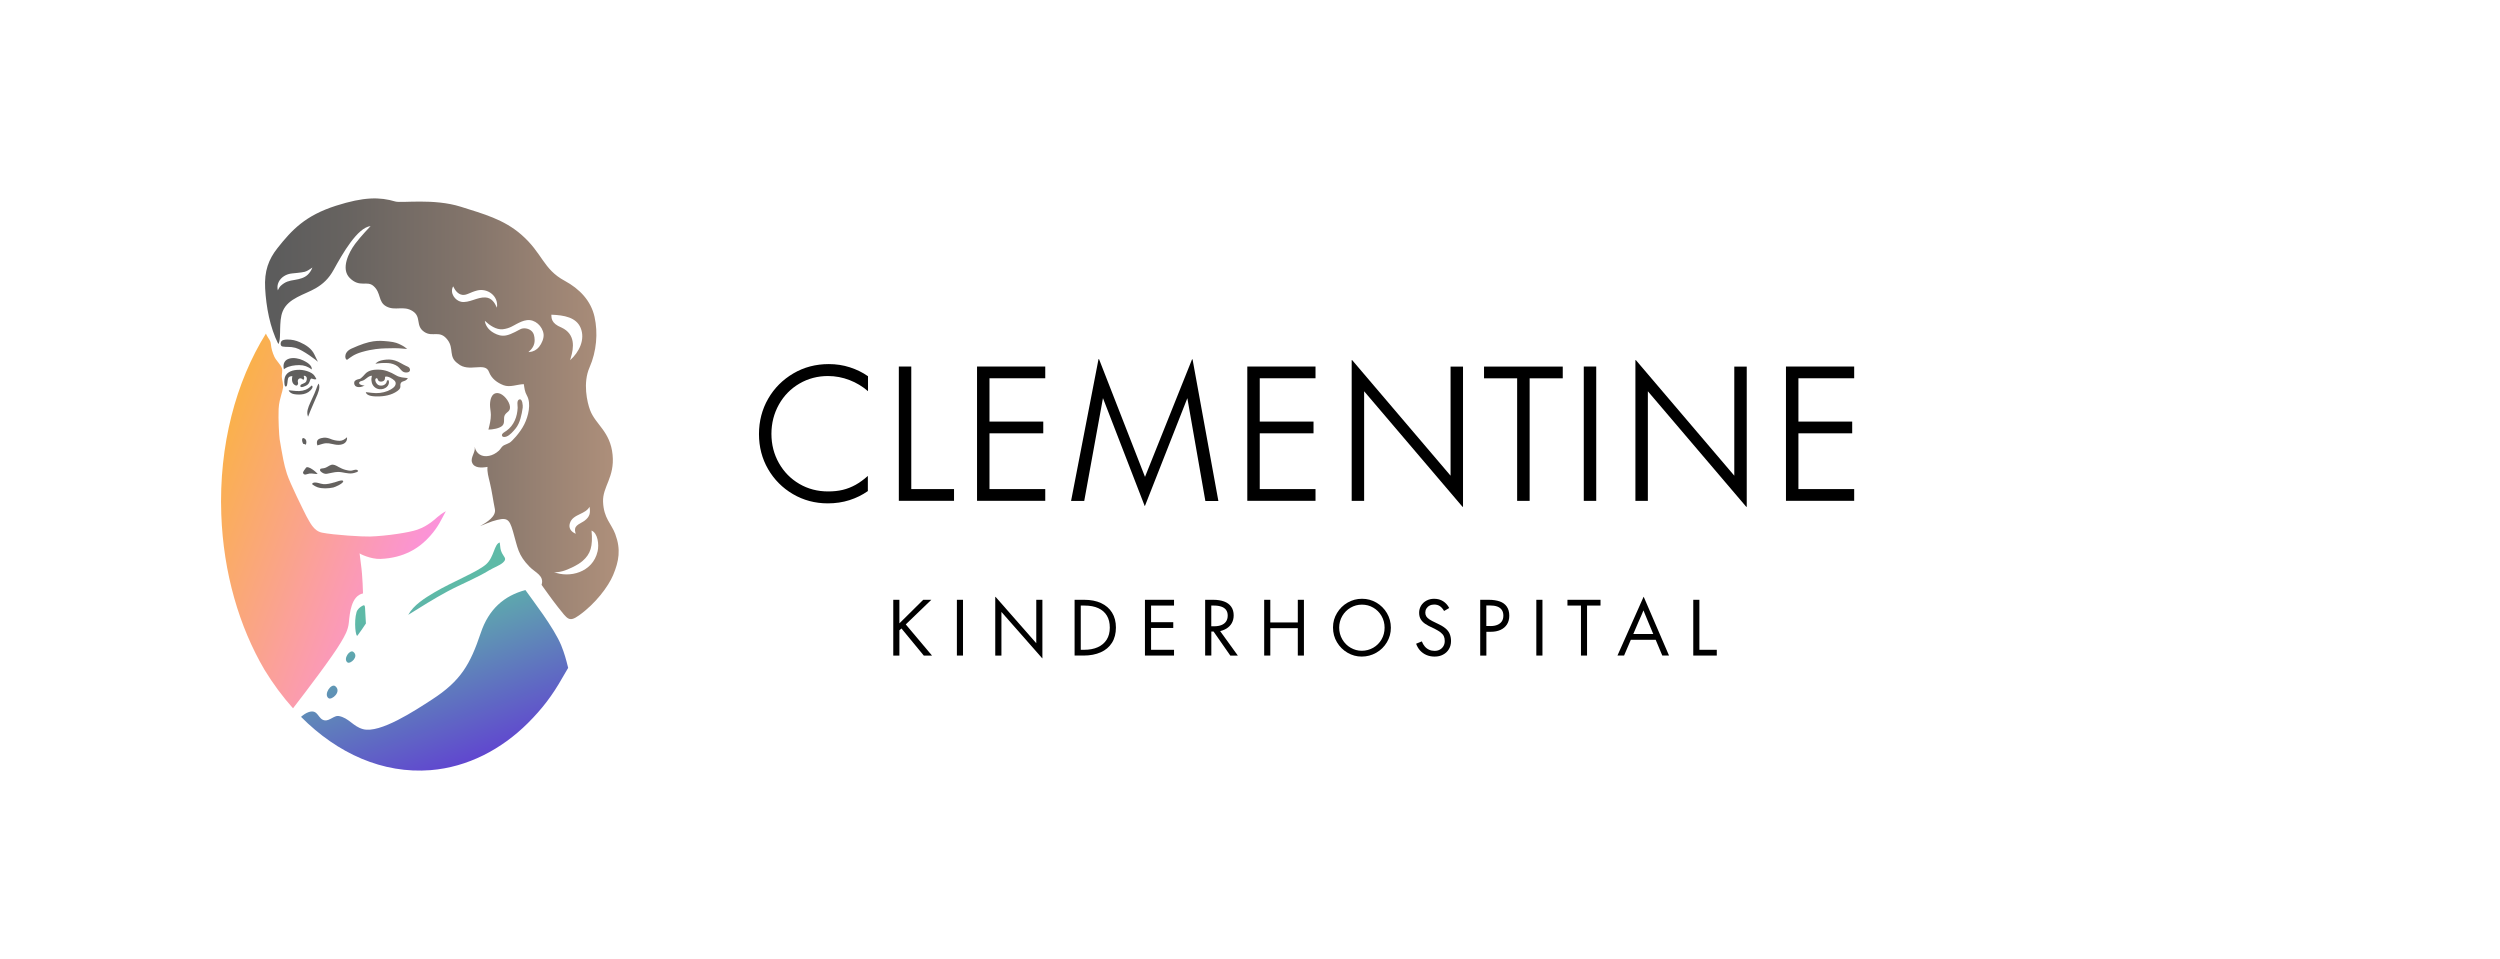 <?xml version="1.0" encoding="UTF-8"?>
<svg xmlns="http://www.w3.org/2000/svg" xmlns:xlink="http://www.w3.org/1999/xlink" id="Ebene_1" viewBox="0 0 490 188">
  <defs>
    <style>
      .cls-1 {
        fill: url(#Unbenannter_Verlauf_1661);
      }

      .cls-2 {
        fill: url(#Neues_Verlaufsfeld_9);
      }

      .cls-3 {
        fill: url(#Neues_Verlaufsfeld_4);
      }
    </style>
    <linearGradient id="Neues_Verlaufsfeld_4" data-name="Neues Verlaufsfeld 4" x1="51.94" y1="80.12" x2="121.28" y2="80.12" gradientUnits="userSpaceOnUse">
      <stop offset=".03" stop-color="#5c5c5c"></stop>
      <stop offset=".23" stop-color="#676360"></stop>
      <stop offset=".59" stop-color="#84756b"></stop>
      <stop offset="1" stop-color="#af907b"></stop>
    </linearGradient>
    <linearGradient id="Neues_Verlaufsfeld_9" data-name="Neues Verlaufsfeld 9" x1="82.96" y1="112.36" x2="39.56" y2="96.57" gradientUnits="userSpaceOnUse">
      <stop offset="0" stop-color="#fb92dc"></stop>
      <stop offset="1" stop-color="#fab14b"></stop>
    </linearGradient>
    <linearGradient id="Unbenannter_Verlauf_1661" data-name="Unbenannter Verlauf 1661" x1="90.44" y1="149.8" x2="77.35" y2="113.82" gradientUnits="userSpaceOnUse">
      <stop offset="0" stop-color="#6047cf"></stop>
      <stop offset=".87" stop-color="#5ebaa7"></stop>
    </linearGradient>
  </defs>
  <g>
    <path d="M162.24,98.66c-2.49,0-4.77-.61-6.83-1.82-2.06-1.21-3.68-2.85-4.87-4.9-1.19-2.06-1.78-4.35-1.78-6.86s.6-4.85,1.8-6.93c1.2-2.08,2.85-3.73,4.94-4.96s4.41-1.83,6.95-1.83c1.44,0,2.82.21,4.12.63,1.3.42,2.49,1,3.56,1.75v2.93c-1.07-.93-2.28-1.66-3.63-2.18-1.35-.52-2.76-.79-4.22-.79-2.02,0-3.89.49-5.59,1.48-1.7.99-3.04,2.36-4.02,4.1-.98,1.75-1.47,3.67-1.47,5.76s.49,4,1.47,5.73,2.31,3.08,4,4.07c1.69.99,3.57,1.48,5.64,1.48,1.05,0,2.01-.1,2.88-.31.87-.21,1.7-.54,2.5-.98.79-.44,1.59-1.02,2.41-1.75v2.97c-1.09.77-2.3,1.36-3.61,1.78-1.32.42-2.73.63-4.24.63Z"></path>
    <path d="M176.17,98.17v-26.33h2.44v24.02h8.38v2.3h-10.82Z"></path>
    <path d="M191.5,98.17v-26.33h13.37v2.3h-10.93v8.49h10.54v2.3h-10.54v10.93h10.93v2.3h-13.37Z"></path>
    <path d="M224.35,99.15l-8.17-21.12-3.67,20.15h-2.58l5.38-27.79h.1l9.01,23.08,9.22-23.04h.1l5.06,27.76h-2.55l-3.53-20.15-8.31,21.12h-.07Z"></path>
    <path d="M244.47,98.17v-26.33h13.37v2.3h-10.93v8.49h10.54v2.3h-10.54v10.93h10.93v2.3h-13.37Z"></path>
    <path d="M264.93,98.17v-27.58h.1l20.01,23.5-.73.28v-22.52h2.44v27.48h-.1l-20.01-23.5.73-.28v22.62h-2.44Z"></path>
    <path d="M297.36,98.17v-24.02h-6.49v-2.3h15.43v2.3h-6.49v24.02h-2.44Z"></path>
    <path d="M310.42,98.17v-26.33h2.44v26.33h-2.44Z"></path>
    <path d="M320.54,98.17v-27.58h.1l20.01,23.5-.73.28v-22.52h2.44v27.48h-.1l-20.01-23.5.73-.28v22.62h-2.44Z"></path>
    <path d="M350.05,98.17v-26.33h13.37v2.3h-10.93v8.49h10.54v2.3h-10.54v10.93h10.93v2.3h-13.37Z"></path>
  </g>
  <g>
    <path d="M175.08,128.49v-10.93h1.2v4.62l4.67-4.62h1.59l-5.39,5.19.03-.78,5.5,6.53h-1.61l-4.73-5.74.74.09-.8.68v4.97h-1.2Z"></path>
    <path d="M187.55,128.49v-10.93h1.2v10.93h-1.2Z"></path>
    <path d="M195.07,128.49v-11.51h.06l8.34,9.5-.36.13v-9.05h1.2v11.46h-.04l-8.34-9.48.35-.15v9.11h-1.2Z"></path>
    <path d="M210.62,128.49v-10.93h1.9c1.26,0,2.35.21,3.28.64.93.43,1.65,1.05,2.16,1.87.51.82.76,1.8.76,2.94s-.26,2.16-.78,2.98c-.52.82-1.25,1.44-2.2,1.86-.95.42-2.06.64-3.35.64h-1.78ZM212.49,127.36c1.03,0,1.93-.17,2.68-.51.75-.34,1.33-.83,1.74-1.48.41-.65.61-1.44.61-2.36s-.19-1.7-.57-2.34c-.38-.64-.94-1.13-1.68-1.47-.74-.34-1.64-.51-2.69-.51h-.75v8.67h.67Z"></path>
    <path d="M224.41,128.49v-10.93h5.7v1.13h-4.5v3.26h4.35v1.13h-4.35v4.28h4.5v1.13h-5.7Z"></path>
    <path d="M236.21,128.49v-10.93h1.59c.81,0,1.52.11,2.12.33.6.22,1.06.56,1.39,1.02.33.46.49,1.03.49,1.7,0,.56-.12,1.06-.36,1.5-.24.44-.59.8-1.04,1.08-.46.28-1,.48-1.62.59h-1.36v4.7h-1.2ZM237.98,122.75c.55,0,1.02-.08,1.42-.24.4-.16.7-.39.91-.7.21-.31.32-.7.32-1.16,0-.43-.1-.8-.31-1.09s-.51-.51-.91-.65c-.4-.14-.87-.22-1.42-.22h-.58v4.06h.57ZM241.14,128.49l-3.35-4.81,1.16-.26,3.67,5.08h-1.48Z"></path>
    <path d="M247.78,128.49v-10.93h1.2v4.44h5.39v-4.44h1.2v10.93h-1.2v-5.37h-5.39v5.37h-1.2Z"></path>
    <path d="M266.89,128.69c-.99,0-1.91-.25-2.77-.75s-1.55-1.18-2.07-2.05c-.52-.87-.78-1.84-.78-2.9s.26-1.97.78-2.83c.52-.87,1.21-1.55,2.08-2.05s1.81-.75,2.83-.75,1.94.25,2.81.75c.86.5,1.55,1.19,2.07,2.06.51.87.77,1.83.77,2.87s-.26,1.98-.78,2.85c-.52.87-1.21,1.55-2.09,2.05s-1.83.75-2.85.75ZM266.9,127.55c.81,0,1.56-.2,2.25-.59.69-.4,1.23-.94,1.63-1.63s.6-1.46.6-2.3-.2-1.61-.6-2.3-.94-1.24-1.62-1.63c-.68-.4-1.42-.59-2.23-.59s-1.53.2-2.21.59c-.68.4-1.23.94-1.63,1.63s-.61,1.45-.61,2.28.21,1.62.62,2.32c.41.7.95,1.24,1.63,1.63.68.39,1.4.59,2.17.59Z"></path>
    <path d="M281.17,128.69c-.59,0-1.13-.11-1.61-.32-.48-.21-.89-.51-1.23-.88-.34-.38-.59-.82-.77-1.32l1.12-.46c.15.39.34.72.58,1,.24.28.52.49.85.64s.68.22,1.07.22.74-.08,1.04-.25.53-.4.7-.69.25-.62.25-.99-.06-.68-.18-.94-.33-.51-.62-.74c-.29-.23-.69-.47-1.2-.73-.05-.02-.1-.04-.14-.07-.05-.02-.1-.05-.14-.06-.67-.3-1.19-.58-1.57-.84-.38-.26-.67-.57-.87-.91s-.3-.77-.3-1.26.13-.96.38-1.38c.26-.42.61-.75,1.06-.99.45-.24.95-.36,1.5-.36.68,0,1.26.16,1.76.48.5.32.9.76,1.2,1.33l-1.01.58c-.24-.43-.52-.74-.83-.95-.31-.21-.68-.31-1.12-.31-.33,0-.63.07-.89.21-.27.14-.47.33-.62.57-.15.24-.22.51-.22.81,0,.28.07.53.2.74.13.21.35.41.64.6s.71.41,1.25.66c.03.02.06.04.09.05.03.01.06.03.1.04.68.31,1.21.62,1.61.94.4.32.69.68.87,1.09.18.41.28.89.28,1.45,0,.6-.14,1.13-.42,1.59s-.66.82-1.15,1.07c-.48.26-1.03.38-1.64.38Z"></path>
    <path d="M290.12,128.49v-10.93h1.67c.84,0,1.56.11,2.16.32.6.21,1.06.55,1.38,1.01.32.46.49,1.06.49,1.79,0,.66-.15,1.22-.45,1.7-.3.47-.72.83-1.27,1.08-.55.25-1.18.37-1.89.37h-.88v4.67h-1.2ZM292.11,122.71c.54,0,1-.08,1.38-.24.38-.16.67-.39.87-.69.2-.3.3-.67.3-1.12s-.1-.82-.31-1.12-.51-.52-.89-.66c-.39-.14-.87-.21-1.44-.21h-.7v4.03h.78Z"></path>
    <path d="M301.12,128.49v-10.93h1.2v10.93h-1.2Z"></path>
    <path d="M309.87,128.49v-9.8h-2.65v-1.13h6.48v1.13h-2.64v9.8h-1.19Z"></path>
    <path d="M317.02,128.49l5.12-11.51h.03l4.96,11.51h-1.32l-2.73-6.51c-.47-1.13-.86-2.06-1.15-2.8h.38c-.19.47-.39.94-.59,1.41-.2.47-.41.94-.62,1.4l-2.78,6.5h-1.29ZM319.36,125.4l.03-1.13h5.38v1.13s-5.41,0-5.41,0Z"></path>
    <path d="M331.88,128.49v-10.93h1.2v9.8h3.41v1.13h-4.61Z"></path>
  </g>
  <g>
    <path class="cls-3" d="M98.52,83.37c.49-.56.1-1.38.41-1.99.36-.69,1.13-.69,1.02-1.7-.11-1.03-1.28-2.52-2.33-2.63-.67-.07-1.07.29-1.3.79-.2.44-.27,1-.28,1.46-.01.66.16,1.31.17,1.98.01,1.01-.24,1.95-.48,2.92.76,0,2.25-.21,2.8-.83ZM99.24,84.45c-.25.18-.98.53-.85.94.12.36.63.27.89.17.68-.26,1.33-1.04,1.79-1.59.87-1.07,1.19-2.74,1.38-4.07.05-.38-.04-1.77-.63-1.62-.62.16-.34,1.23-.36,1.65-.04.85-.21,1.71-.56,2.48-.36.8-.9,1.51-1.66,2.04ZM68.09,70.48c.62-.45,1.28-1.04,2.85-1.49,2.06-.6,3.66-.68,4.53-.71,1.3-.05,2.41-.07,3.61.06.21.02.73.06.73.06-.18-.16-.64-.53-1.21-.8-.6-.3-1.13-.55-2.44-.68-2.1-.2-3.48-.32-7.28,1.41-1.77.81-1.17,2.42-.79,2.15ZM64.84,86.05c-.4-.17-.96-.31-1.34-.27-.36.04-.77.12-1.08.32-.26.17-.43.55-.22,1.2.4-.1.51-.15,1.05-.31.49-.14.86-.13,1.22-.09.56.07.99.23,1.54.28.87.08,2.1-.16,2.01-1.48-.5.47-.94.69-1.45.7-.66,0-1.32-.18-1.72-.34ZM58.64,71.56c.98,0,1.7.3,2.47.85.1-.83-1.04-1.46-1.68-1.77-1.66-.81-4.33-.72-3.79,1.75.07-.07.15-.14.25-.19.77-.49,1.84-.63,2.76-.64ZM62.3,70.89l-.68-1.41c-.54-1.16-1.68-1.9-2.87-2.42-.36-.16-.76-.29-1.14-.38-.68-.16-2.09-.24-2.42.17-.26.32-.28.99.2,1.07.83.15,1.43-.03,2.5.25,1.5.4,4.37,2.63,4.41,2.73ZM79.66,71.75c-.76-.33-1.44-.85-2.24-1.09-.76-.24-1.45-.23-2.23-.11-.75.12-1.21.31-1.62.75,0-.01.74-.11,1.2-.14.4-.02.9-.02,1.3,0,.63.04,1.37.27,1.88.66.42.32.68.87,1.16,1.09.38.18,1.33.17,1.25-.48-.01-.08-.04-.17-.09-.27-.08-.17-.38-.32-.61-.42ZM60.85,76.52c.17-.19.58-.62.33-.9-.11-.12-.23.06-.31.14-.13.13-.28.24-.44.35-.68.46-1.57.59-2.37.53-.49-.03-.99-.11-1.48-.15.1.34.44.56.75.68.1.03.2.06.3.08.27.06.54.07.81.08.7.03,1.41-.09,2.01-.48.15-.1.28-.21.4-.33ZM69.96,92.1c-.31-.14-.81.13-1.13.15-.36.02-.75-.06-1.09-.15-.5-.13-.97-.35-1.41-.59-.02-.01-.04-.02-.06-.04-.4-.22-.87-.5-1.35-.36-.49.15-.9.57-1.4.65-.39.06-.69.08-.73.16-.11.18-.08.33.06.47.28.29.76.54,1.17.48.74-.11,1.51-.37,2.24-.37.96,0,1.92.43,2.88.26.26-.05,1.57-.33.82-.66ZM65.51,94.55c-.69.2-1.39.39-2.11.34-.64-.04-1.44-.5-2.05-.24-.14.06-.22.23-.09.33.32.23.64.4.97.52.93.32,2.14.25,3.09.05.33-.07,2.16-.86,1.93-1.29-.16-.3-1.52.24-1.73.3ZM59.97,91.69c-.14.16-.59.79-.58.93.02.23.2.44.51.39.22-.03.6-.18.78-.2.51-.05,1.06.11,1.58.09-.27-.39-1.86-1.71-2.3-1.22ZM59.96,87.15c.19-.5.1-.99-.29-1.21-.09-.05-.25-.12-.31-.07-.08.05-.13.12-.14.22-.04.32.05.6.21.91.21,0,.36.1.53.16ZM74.2,72.44c-.94,0-1.96.11-2.63.85-.26.29-.55.63-.86.87-.16.12-.29.12-.48.17-.33.08-.73.23-.8.59-.06.32.06.71.44.86.49.2,1.06.08,1.61-.23-.21.06-.79-.11-.95-.24-.33-.27-.03-.59.37-.65.74-.12,1.17-.99,1.99-1.02-.07.43-.17.64-.03,1.28.16.75.79,1.31,1.56,1.37,1.09.08,2.03-.72,1.78-1.71-.02-.07-.32-.09-.37.05,0,0-.02.33-.24.57-.21.23-.48.37-.84.38-.25,0-.41-.01-.58-.11-.46-.25-.7-.83-.59-1.15.05-.13.18-.24.32-.17.15.07.12.25.2.37.18.29.52.32.81.25.42-.1.53-.34.56-.7,0-.11-.04-.22.05-.24.54-.16,1.44.42,1.79.76.41.4.27.96-.14,1.33-.35.3-.76.54-1.18.71-.97.39-2.04.5-3.07.37-.63-.08-.83-.1-1.22-.14.14.83,1.74.84,2.23.84,1.38.01,2.82-.25,3.94-1.05,1.03-.74.35-1.06.73-1.63.09-.13.22-.22.41-.27.38-.11.72-.25.93-.64-.78-.11-1.54-.08-2.36-.57-1.04-.61-2.12-1.09-3.4-1.09ZM57.31,73.73c-.19.75-.07,1.55.65,1.82.29.11.55-.21.44-.59-.21-.66.46-1.16,1.05-.49.28-.32.16-.52.06-.8.42-.09.57.25.6.34.06.22.02.5-.07.71-.12.27-.41.38-.67.49-.36.14-.54.24-.5.51.06.39,1.08-.08,1.32-.25.24-.17.41-.42.48-.62.05-.15.09-.36.2-.53.09-.13.16-.15.3-.09.3.11.56.16.77.1,0,0,.06-.03.07-.04,0,0-.05-.09-.05-.1-.26-.47-.42-.77-.89-1.06-.55-.34-1.22-.52-1.86-.61-.31-.04-.67-.05-1.03-.02-1.15.09-2.29.57-2.43,1.85-.07.65,0,1.62.36,1.38.27-.17.2-1.12.36-1.57.13-.36.48-.44.85-.42ZM62.04,76.1c-.07.17-.25.68-.43,1.08-.2.48-.57,1.25-.79,1.73-.43.97-.81,1.85-.44,2.77-.02-.04.8-1.98,1.17-2.82.46-1.06,1.01-2.13,1.04-2.97.02-.54-.15-.71-.15-.71-.08.07-.28.57-.41.92ZM120.61,104.71c-.79-2.11-2.28-3.1-2.41-6.36-.12-2.95,2.3-4.79,1.87-9.2-.45-4.61-3.33-5.9-4.41-8.76-.58-1.53-1.45-5.34-.11-8.37,1.38-3.14,1.68-6.77.98-9.92-.7-3.15-2.92-5.48-5.86-7.07-4.26-2.3-4.3-5.39-8.49-9.04-3.44-3-7.41-4.06-11.83-5.46-5.32-1.69-11.66-.69-12.84-1.03-3.07-.91-6.14-.94-11.68.83-5.99,1.92-8.61,4.71-11.46,8.32-1.71,2.17-2.59,4.46-2.4,7.87.2,3.64.93,7.61,2.58,10.91.38-.41.34-2.31.36-2.96.04-1.17.06-2.4.52-3.5,1.08-2.55,4.29-3.21,6.47-4.49,1.41-.83,2.54-1.85,3.51-3.62,1.74-3.16,4.65-8.26,7.23-8.55,0,0-1.95,2.03-3.03,3.48-1.25,1.68-2.86,4.89-1.06,6.69,1.98,1.97,3.35.45,4.64,1.56,1.57,1.35.86,3.12,2.54,4.02,1.74.93,3.35-.23,5.14.91,1.81,1.15.49,2.87,2.29,4.08,1.68,1.13,3.01-.5,4.58,1.58,1.3,1.72.09,3.31,2.03,4.64,2.12,1.83,5.32-.43,6.07,1.61.49,1.32,1.61,2.14,2.86,2.62,1.26.48,2.65-.17,3.97-.21.13.82.18,1.48.61,2.24.88,1.57.28,4.04-.52,5.64-.84,1.69-2.47,3.37-2.85,3.58-.52.29-1.07.45-1.31.63-.34.26-.51.67-.82.95-.6.55-1.26.88-1.91,1.01-1.42.3-2.52-.38-2.83-1.76.22,1.01-.85,2.05-.53,3.02.39,1.18,1.86,1.11,3.04.91-.09,1.02.19,1.92.46,3.07.42,1.73.63,3.46.99,5.21.28,1.42-1.56,2.57-2.89,3.32,0,0,0,0,.01,0,.28-.13,2.08-.85,2.35-.93,2.89-.89,3.32-.61,4.07,1.95.95,3.24.93,4.57,3.27,6.97,1.11,1.13,2.91,1.71,2.34,3.53.06.07,2.15,3.04,3.22,4.37,1.89,2.35,2.13,3.02,4.12,1.61,3.24-2.3,5.75-5.67,6.68-7.89,1.15-2.73,1.55-5.05.43-8.03ZM60.29,53.86c-.61.59-1.55.84-2.47.99-1.21.19-1.88.34-2.83,1.2-.13.12-.37.47-.54.86-.14-.57-.08-1.14.18-1.66.46-.92,1.48-1.56,2.64-1.66,0,0,1.92-.17,2.46-.32.49-.14.88-.42,1.27-.68.08-.05.16-.11.23-.16-.18.51-.52,1.04-.93,1.43ZM115.55,99.34c.2,1.19.07,1.93-.99,2.73-.14.11-.35.22-.56.34-.44.24-.93.52-1.15.88-.26.44-.14.91,0,1.33-.48-.2-.86-.5-1.06-.86-.19-.34-.23-.73-.11-1.15.3-1.03,1.13-1.43,2.02-1.86.72-.35,1.46-.7,1.85-1.42ZM90.39,59.15c-1.16-.22-2.31-1.71-1.57-3.03.35.73.88,1.53,1.78,1.67.85.13,1.51-.5,2.95-.86,1.97-.49,4.21,1.04,3.85,3.38-.45-1.02-1.05-1.93-2.25-2.01-1.56-.11-3.23,1.14-4.77.85ZM105.68,67.97c-.49.61-1.17.97-1.92,1.03-.06,0-.12,0-.18,0,.7-.59,1.23-1.32,1.21-2.35-.02-.76-.15-1.36-.63-1.79-.51-.46-1.35-.64-2.03-.4-.28.1-1.88,1.11-2.98,1.29-.9.15-1.59-.08-2.3-.46-1.33-.72-1.76-1.77-1.82-2.41.94.89,2.23,1.79,3.53,1.65,1.31-.15,2.11-.74,2.68-1.03.66-.34,1.28-.65,2.03-.75,1.57-.21,3.07,1.17,3.27,2.73.1.81-.36,1.86-.87,2.49ZM108.06,61.68c2.52.09,4.89.52,5.75,2.6.92,2.24-.27,4.72-2.07,6.32.05-.16.1-.32.14-.49.59-1.94.95-4.61-1.82-5.91-2.08-.83-1.96-1.91-2-2.53ZM117.13,108.06c-.95,4.2-5.6,5.27-8.57,4.06.62.15,1.76-.16,2.21-.33.86-.33,2.38-.95,3.41-1.84,1.58-1.38,2.05-2.87,1.76-5.96,1.23.5,1.5,2.74,1.19,4.08Z"></path>
    <path class="cls-2" d="M84.37,102.46c-.71.49-1.37.93-2.61,1.37-1.54.54-5.93,1.22-9.23,1.33-1.38.05-7.08-.29-9.41-.76-1.7-.34-2.4-2.11-3.07-3.24-.63-1.25-3.19-6.38-3.81-8.29-.31-.94-.54-1.91-.71-2.75-.15-.74-.62-3.33-.72-4.03-.1-.69-.29-3.85-.2-5.94.05-1.15.34-2.11.54-2.85.13-.5.25-.79.32-1.3.09-.66-.19-1.48-.24-2.15-.04-.56.2-1.15.02-1.67-.26-.77-1.11-1.48-1.47-2.25-.37-.81-.6-1.59-.69-2.47-.08-.81-.44-1.01-.82-1.75-.05-.11-.1-.22-.15-.33-5.88,9.43-9.23,21.88-8.75,35.42.41,11.51,3.52,22.04,8.46,30.46,1.69,2.77,3.57,5.3,5.6,7.57,2.74-3.54,7.76-10.16,9.37-12.9.75-1.28,1.43-2.37,1.58-3.96.18-1.83.45-5.16,2.77-5.66-.03-1.28-.1-2.58-.2-3.86-.09-1.29-.34-2.66-.47-4-.02.08,2.2,1.18,4.08,1.1,4.59-.18,7.65-2.11,9.75-4.5,1.68-1.91,2.13-3.13,3.08-4.85-1.44.78-2,1.55-3.01,2.26Z"></path>
    <path class="cls-1" d="M70.07,124.57c.4-.54,1.29-1.78,1.65-2.37,0,0-.1-1.85-.15-2.63-.03-.49.02-1.11-.43-.89-.58.28-1.1.76-1.26,1.31-.56,1.92-.14,5.03.19,4.58ZM68.11,129.84c.54.38,2.31-1.12,1.16-2.06-.7-.58-2.09,1.4-1.16,2.06ZM95.98,111.73c.76-.47,1.97-.89,2.61-1.47.83-.76.22-1.01-.2-1.85-.33-.65-.33-1.1-.44-2.08-1.11.28-1.08,2.88-2.69,4.29-1.72,1.5-6.61,3.41-10.14,5.5-1.85,1.1-4.05,2.46-5.11,4.39,2.66-1.66,5.03-3.15,7.64-4.56,2.73-1.47,5.68-2.6,8.33-4.23ZM64.4,136.85c.61.43,2.63-1.27,1.33-2.35-.8-.66-2.38,1.6-1.33,2.35ZM110.04,126.59c-1.45-3.59-5.83-9.17-7.06-10.94-4.19,1.12-7.19,3.75-8.75,8.4-2.06,6.12-3.88,9.39-9.56,13.06-3.27,2.12-10.21,6.72-13.53,5.8-1.97-.54-2.74-2.21-4.78-2.58-.76-.14-1.79.96-2.65.87-1.46-.15-1.26-2.25-3.18-1.64-.56.18-1.06.54-1.53.94,7.14,7.2,16.05,11.19,25.38,10.45,7.29-.58,13.94-4.1,19.08-9.22,2.8-2.79,4.82-5.44,6.76-8.88.25-.45.88-1.48,1.14-1.95-.42-1.71-.74-2.86-1.33-4.32Z"></path>
  </g>
</svg>
